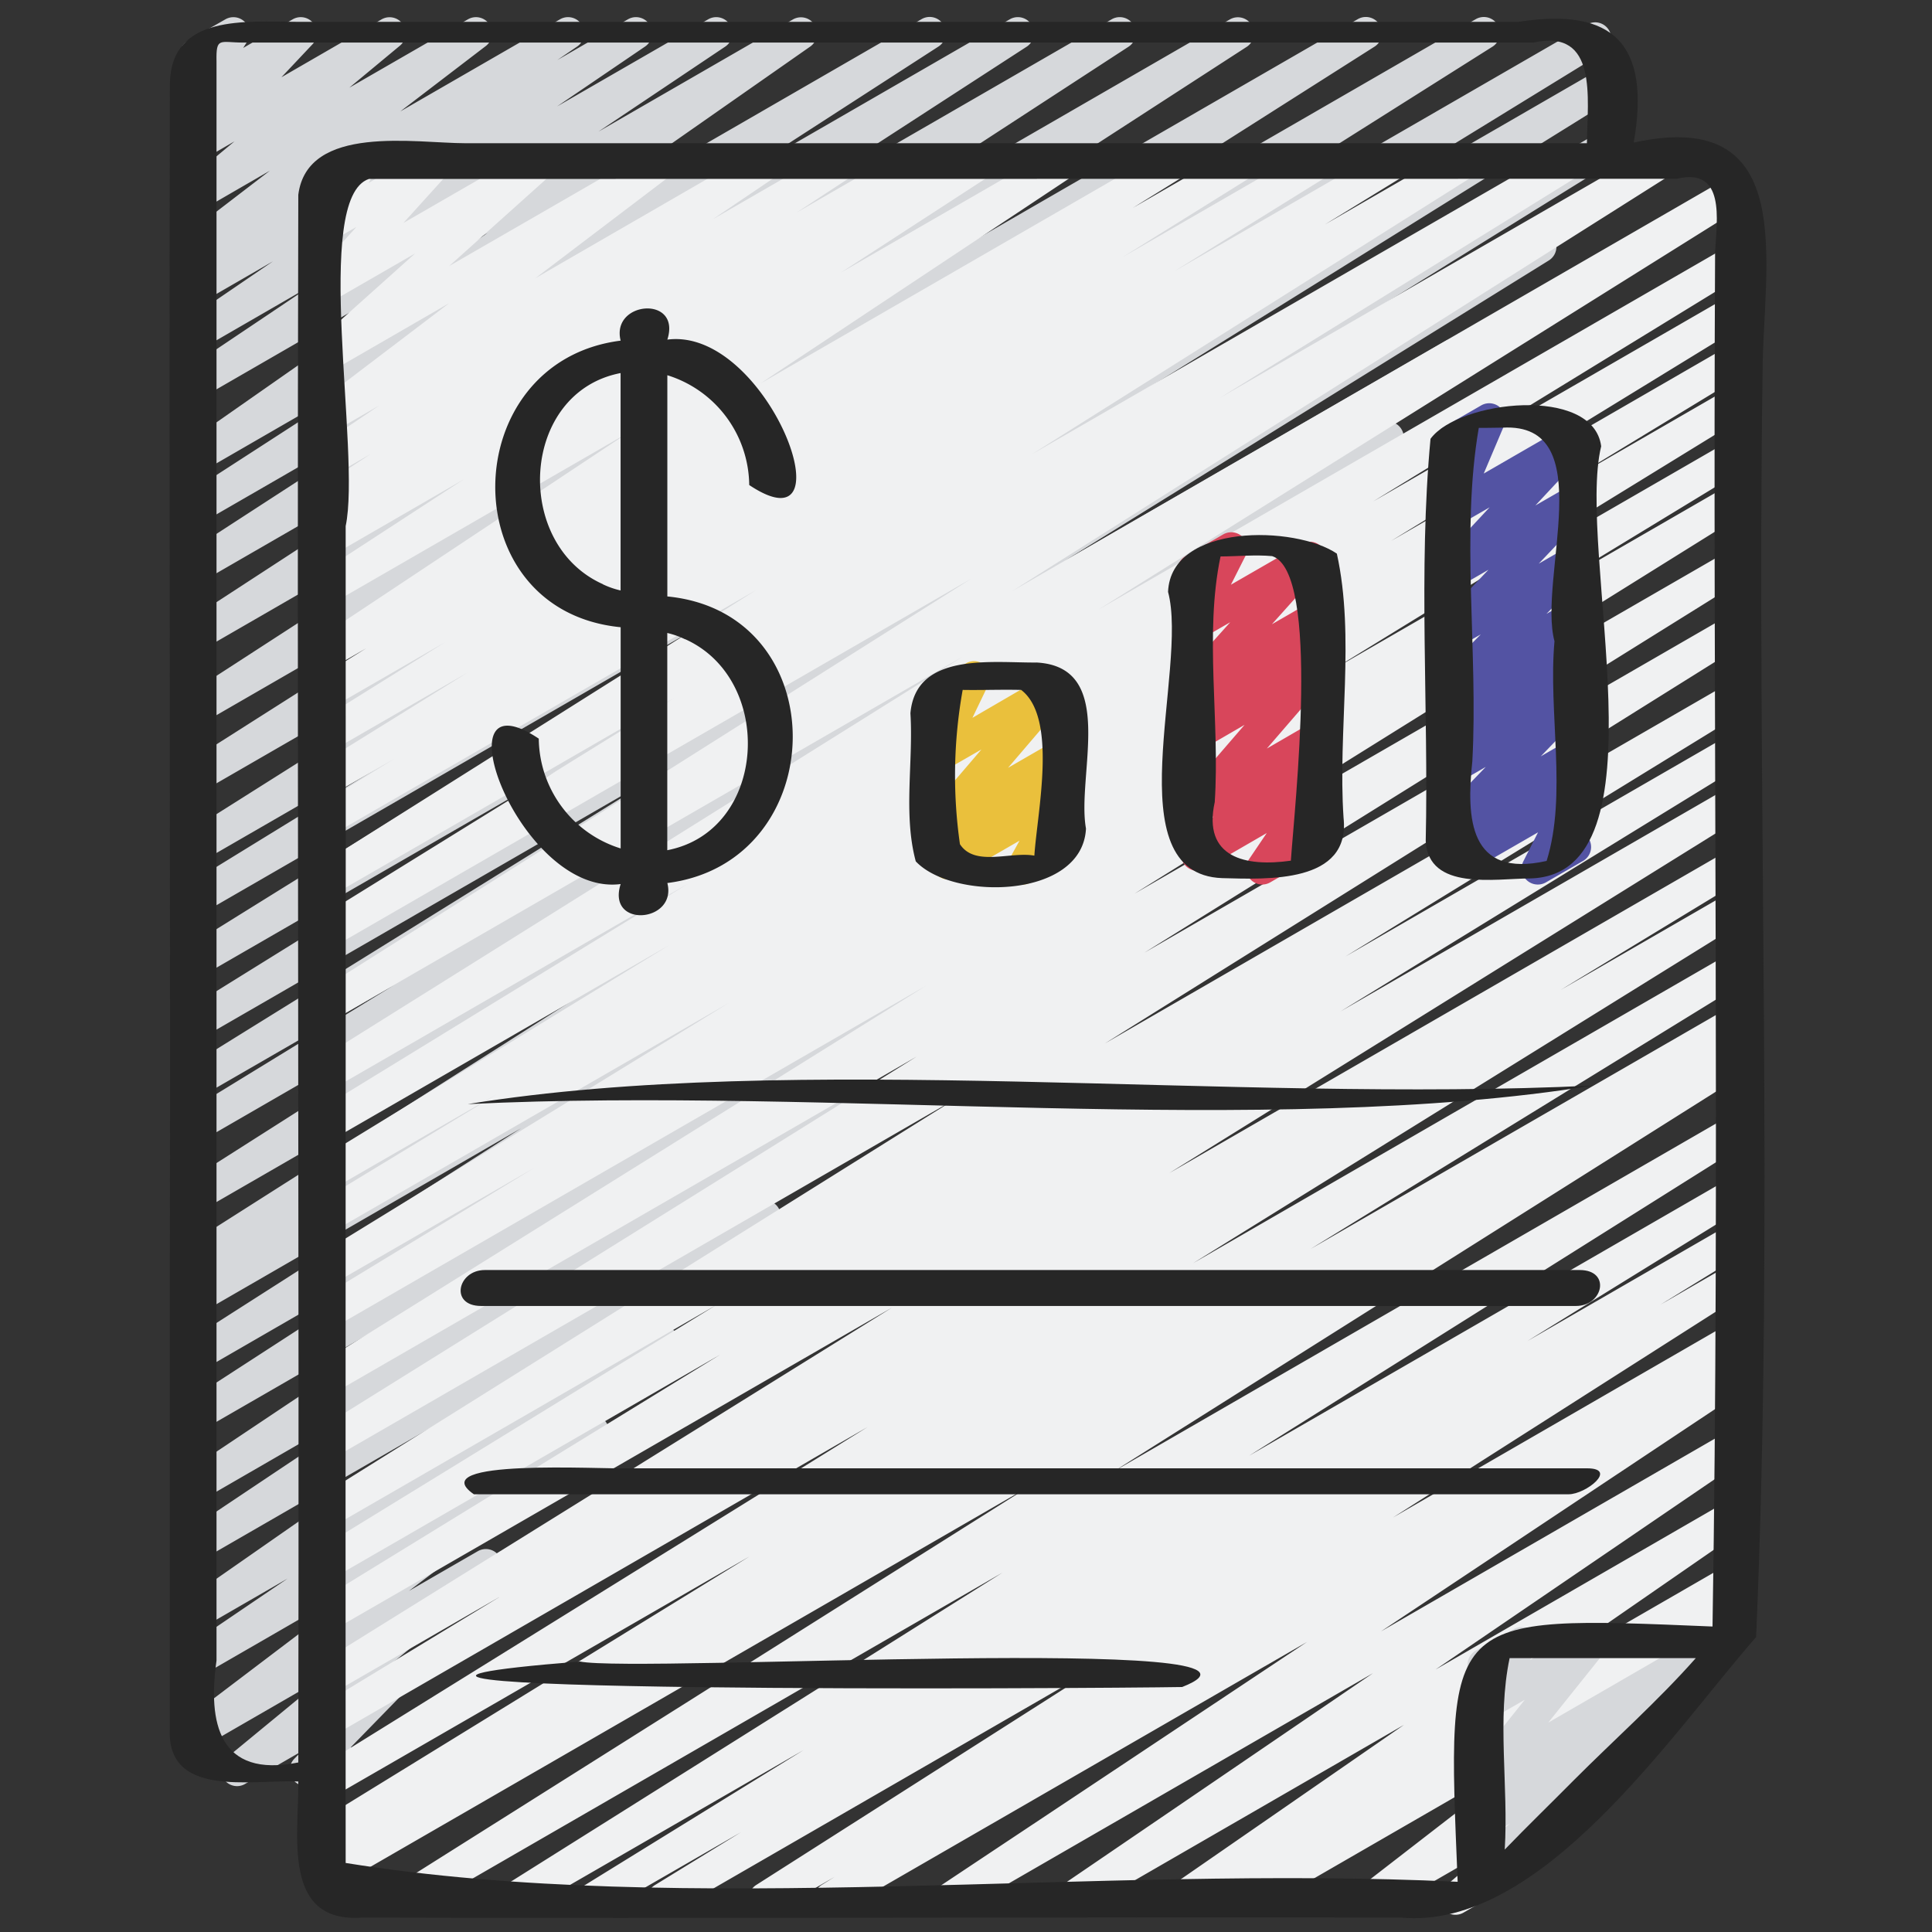<?xml version="1.0" encoding="UTF-8"?> <svg xmlns="http://www.w3.org/2000/svg" id="Icons" height="512" viewBox="0 0 60 60" width="512"><rect x="0" y="0" width="60" height="60" fill="#333333" stroke="none"/> <path d="m7.365 55.47a.5.5 0 0 1 -.319-.886l3.074-2.532-3.84 2.217a.5.5 0 0 1 -.552-.831l6.021-4.565-5.469 3.157a.5.5 0 0 1 -.531-.846l3.185-2.162-2.654 1.533a.5.5 0 0 1 -.536-.843l8.069-5.623-7.533 4.349a.5.5 0 0 1 -.528-.848l7.762-5.19-7.234 4.181a.5.5 0 0 1 -.528-.849l11.1-7.421-10.57 6.1a.5.5 0 0 1 -.522-.852l10.032-6.5-9.512 5.495a.5.5 0 0 1 -.519-.854l10.421-6.66-9.9 5.717a.5.5 0 0 1 -.512-.859l.958-.589-.446.256a.5.5 0 0 1 -.518-.854l14.111-8.973-13.595 7.848a.5.5 0 0 1 -.518-.855l17.338-11.031-16.82 9.717a.5.5 0 0 1 -.511-.859l6.459-3.958-5.948 3.434a.5.5 0 0 1 -.514-.857l15.018-9.318-14.504 8.373a.5.5 0 0 1 -.514-.857l17.6-10.93-17.086 9.863a.5.5 0 0 1 -.514-.858l17.794-11.059-17.28 9.977a.5.5 0 0 1 -.512-.859l12.541-7.709-12.029 6.946a.5.5 0 0 1 -.517-.856l18.68-11.79-18.163 10.482a.5.5 0 0 1 -.518-.855l16.532-10.507-16.014 9.246a.5.5 0 0 1 -.522-.852l16.042-10.395-15.52 8.963a.5.5 0 0 1 -.523-.852l13.125-8.548-12.602 7.276a.5.5 0 0 1 -.522-.852l9.42-6.112-8.9 5.137a.5.5 0 0 1 -.522-.853l6.224-4.025-5.7 3.292a.5.5 0 0 1 -.537-.843l9.4-6.57-8.863 5.115a.5.5 0 0 1 -.529-.848l3.938-2.644-3.409 1.969a.5.5 0 0 1 -.532-.846l2.73-1.863-2.198 1.269a.5.5 0 0 1 -.532-.846l.612-.418-.08.047a.5.5 0 0 1 -.554-.83l2.656-2.037-2.102 1.216a.5.5 0 0 1 -.57-.816l1.572-1.31-1 .579a.5.5 0 0 1 -.614-.776l.962-1.022-.35.2a.5.5 0 0 1 -.672-.7l.316-.5a.5.5 0 0 1 -.091-.907l1.167-.664a.5.5 0 0 1 .672.7l-.12.189 1.538-.889a.5.5 0 0 1 .614.776l-.965 1.024 3.114-1.8a.5.5 0 0 1 .569.817l-1.573 1.306 3.683-2.123a.5.5 0 0 1 .554.83l-2.655 2.031 4.96-2.861a.5.5 0 0 1 .532.846l-.615.419 2.192-1.265a.5.5 0 0 1 .532.846l-2.732 1.859 4.693-2.705a.5.5 0 0 1 .529.848l-3.939 2.641 6.049-3.489a.5.5 0 0 1 .536.842l-9.395 6.57 12.838-7.412a.5.5 0 0 1 .522.853l-6.226 4.024 8.452-4.877a.5.5 0 0 1 .523.852l-9.422 6.11 12.063-6.962a.5.5 0 0 1 .523.852l-13.128 8.548 16.282-9.4a.5.5 0 0 1 .522.852l-16.04 10.389 19.476-11.241a.5.5 0 0 1 .519.855l-16.536 10.505 19.682-11.36a.5.5 0 0 1 .517.856l-18.685 11.794 21.627-12.486a.5.5 0 0 1 .512.859l-12.537 7.7 12.465-7.2a.5.5 0 0 1 .513.858l-17.791 11.065 17.282-9.977a.5.5 0 0 1 .513.858l-17.6 10.934 14.94-8.626a.5.5 0 0 1 .514.858l-15.01 9.313 11.817-6.824a.5.5 0 0 1 .511.859l-6.453 3.959 3.89-2.246a.5.5 0 0 1 .518.855l-17.345 11.025 13.6-7.854a.5.5 0 0 1 .519.855l-14.114 8.976 10.658-6.153a.5.5 0 0 1 .511.859l-2.095 1.29a.514.514 0 0 1 .491.237.5.5 0 0 1 -.158.681l-10.423 6.66 7.234-4.177a.5.5 0 0 1 .522.853l-10.037 6.5 6.753-3.9a.5.5 0 0 1 .528.848l-11.093 7.422 7.344-4.24a.5.5 0 0 1 .528.848l-7.762 5.186 4.473-2.584a.5.5 0 0 1 .536.843l-8.073 5.625 4.392-2.536a.5.5 0 0 1 .531.847l-3.186 2.16.461-.265a.5.5 0 0 1 .552.831l-6.013 4.562 2.142-1.236a.5.5 0 0 1 .568.818l-3.23 2.66a.494.494 0 0 1 .475.187.5.5 0 0 1 -.037.656l-1.718 1.763a.5.5 0 0 1 -.217.61l-.933.534a.5.5 0 0 1 -.608-.782l.223-.228-1.751 1.01a.489.489 0 0 1 -.249.07z" fill="#d6d8db"></path> <path d="m20.6 59.47a.5.5 0 0 1 -.263-.926l2.677-1.644-4.335 2.5a.5.5 0 0 1 -.512-.858l6.788-4.191-8.747 5.049a.5.5 0 0 1 -.517-.855l15.443-9.706-18.294 10.561a.5.5 0 0 1 -.516-.855l19.647-12.385-21.662 12.506a.5.5 0 0 1 -.508-.86l.767-.464-.288.166a.5.5 0 0 1 -.512-.859l13.509-8.312-13 7.5a.5.5 0 0 1 -.514-.858l17.179-10.66-16.662 9.626a.5.5 0 0 1 -.51-.86l5.771-3.506-5.261 3.037a.5.5 0 0 1 -.514-.857l17.934-11.148-17.42 10.055a.5.5 0 0 1 -.512-.858l12.591-7.734-12.079 6.974a.5.5 0 0 1 -.512-.859l12.458-7.649-11.946 6.9a.5.5 0 0 1 -.515-.857l19.916-12.459-19.4 11.2a.5.5 0 0 1 -.515-.857l18.7-11.653-18.186 10.501a.5.5 0 0 1 -.515-.856l19.005-11.853-18.49 10.675a.5.5 0 0 1 -.51-.859l6.83-4.158-6.324 3.65a.5.5 0 0 1 -.512-.858l12.872-7.91-12.356 7.135a.5.5 0 0 1 -.51-.86l5.658-3.437-5.148 2.972a.5.5 0 0 1 -.511-.859l11.021-6.749-10.51 6.067a.5.5 0 0 1 -.511-.859l11.594-7.108-11.083 6.4a.5.5 0 0 1 -.515-.857l20.11-12.585-19.595 11.312a.5.5 0 0 1 -.517-.856l20.4-12.89-19.883 11.479a.5.5 0 0 1 -.513-.859l11.16-6.91-10.647 6.147a.5.5 0 0 1 -.517-.856l13.723-8.651-13.206 7.625a.5.5 0 0 1 -.512-.859l2.474-1.521-1.962 1.133a.5.5 0 0 1 -.514-.858l4.762-2.959-4.248 2.452a.5.5 0 0 1 -.515-.857l4.061-2.535-3.546 2.047a.5.5 0 0 1 -.515-.857l1.609-1-1.094.632a.5.5 0 0 1 -.527-.849l9.734-6.464-9.207 5.312a.5.5 0 0 1 -.523-.852l4.643-3.023-4.12 2.382a.5.5 0 0 1 -.52-.854l.418-.269a.5.5 0 0 1 -.423-.895l1.76-1.156-1.235.713a.5.5 0 0 1 -.53-.848l2.027-1.368-1.5.864a.5.5 0 0 1 -.553-.831l4.228-3.213-3.672 2.122a.5.5 0 0 1 -.58-.806l3.192-2.859-2.612 1.506a.5.5 0 0 1 -.621-.768l1.408-1.559-.787.45a.5.5 0 0 1 -.68-.689l.373-.627a.5.5 0 0 1 -.14-.92l1.167-.664a.5.5 0 0 1 .679.689l-.235.394 1.872-1.083a.5.5 0 0 1 .621.768l-1.408 1.555 4.03-2.323a.5.5 0 0 1 .583.8l-3.192 2.862 6.35-3.662a.5.5 0 0 1 .553.831l-4.228 3.21 7-4.044a.5.5 0 0 1 .53.847l-2.023 1.368 3.836-2.212a.5.5 0 0 1 .525.851l-1.761 1.154 3.478-2.005a.5.5 0 0 1 .52.854l-.2.126 1.7-.98a.5.5 0 0 1 .522.852l-4.647 3.02 6.712-3.872a.5.5 0 0 1 .527.849l-9.731 6.462 12.663-7.311a.5.5 0 0 1 .515.857l-1.612 1 3.226-1.857a.5.5 0 0 1 .515.857l-4.063 2.533 5.878-3.39a.5.5 0 0 1 .514.858l-4.775 2.964 6.626-3.822a.5.5 0 0 1 .511.859l-2.462 1.511 4.11-2.37a.5.5 0 0 1 .516.856l-13.725 8.649 16.47-9.505a.5.5 0 0 1 .513.858l-11.15 6.9 13.444-7.758a.5.5 0 0 1 .518.856l-20.407 12.9 22.273-12.867a.5.5 0 0 1 .516.857l-20.109 12.583 19.602-11.317a.5.5 0 0 1 .511.86l-11.585 7.1 11.074-6.392a.5.5 0 0 1 .51.86l-11.03 6.76 10.52-6.078a.5.5 0 0 1 .509.86l-5.643 3.429 5.134-2.965a.5.5 0 0 1 .511.859l-12.872 7.91 12.361-7.136a.5.5 0 0 1 .509.861l-6.847 4.166 6.338-3.659a.5.5 0 0 1 .514.857l-19.005 11.852 18.491-10.675a.5.5 0 0 1 .514.857l-18.695 11.649 18.181-10.497a.5.5 0 0 1 .514.857l-19.922 12.459 19.408-11.206a.5.5 0 0 1 .511.86l-12.448 7.645 11.937-6.892a.5.5 0 0 1 .511.859l-12.6 7.739 12.089-6.979a.5.5 0 0 1 .513.858l-17.922 11.143 17.409-10.052a.5.5 0 0 1 .509.861l-5.77 3.506 5.261-3.038a.5.5 0 0 1 .513.858l-17.179 10.661 16.666-9.623a.5.5 0 0 1 .511.859l-13.531 8.323 13.02-7.514a.5.5 0 0 1 .509.861l-.756.457.247-.143a.5.5 0 0 1 .516.856l-19.636 12.383 19.12-11.042a.5.5 0 0 1 .515.856l-15.445 9.708 14.93-8.619a.5.5 0 0 1 .512.858l-6.8 4.2 6.291-3.631a.5.5 0 0 1 .511.858l-2.669 1.642 2.158-1.246a.5.5 0 0 1 .518.855l-10.979 7 10.458-6.041a.5.5 0 0 1 .512.857l-.473.294a.5.5 0 0 1 .488.869l-11.36 7.559 10.833-6.254a.5.5 0 0 1 .531.846l-9.67 6.593 9.139-5.277a.5.5 0 0 1 .534.844l-7.214 4.99 6.68-3.856a.5.5 0 0 1 .523.85l-.438.288a.5.5 0 0 1 .47.868l-5.536 4.285 1.643-.948a.5.5 0 0 1 .575.812l-3.445 2.943a.5.5 0 0 1 -.191.67l-1.873 1.081a.5.5 0 0 1 -.575-.812l1.3-1.11-3.335 1.922a.5.5 0 0 1 -.556-.828l5.534-4.283-8.853 5.111a.5.5 0 0 1 -.524-.85l.311-.2-1.827 1.05a.5.5 0 0 1 -.534-.843l7.213-4.99-10.102 5.833a.5.5 0 0 1 -.531-.845l9.671-6.593-12.887 7.438a.5.5 0 0 1 -.527-.848l11.364-7.56-14.568 8.408a.5.5 0 0 1 -.513-.857l.407-.252-1.923 1.109a.5.5 0 0 1 -.518-.854l10.983-7-13.605 7.854a.494.494 0 0 1 -.253.07z" fill="#f0f1f2"></path> <path d="m31.757 27.47a.5.5 0 0 1 -.438-.741l.343-.621-1.95 1.126a.5.5 0 0 1 -.595-.8l.467-.444-.3.176a.5.5 0 0 1 -.63-.758l1.825-2.133-1.2.69a.5.5 0 0 1 -.7-.652l.542-1.118a.5.5 0 0 1 -.289-.931l1.168-.664a.5.5 0 0 1 .7.651l-.5 1.041 2.3-1.338a.5.5 0 0 1 .63.758l-1.824 2.133 1.413-.816a.5.5 0 0 1 .594.8l-.5.476a.5.5 0 0 1 .593.717l-.434.786a.5.5 0 0 1 .194.93l-1.16.67a.5.5 0 0 1 -.249.062z" fill="#eac03c"></path> <path d="m39.2 27.47a.5.5 0 0 1 -.414-.78l.554-.819-1.9 1.1a.5.5 0 0 1 -.6-.793l.852-.824-.42.243a.5.5 0 0 1 -.629-.76l2.008-2.326-1.379.8a.5.5 0 0 1 -.594-.8l.911-.869-.317.183a.5.5 0 0 1 -.622-.767l1.556-1.734-.934.539a.5.5 0 0 1 -.7-.659l.507-1a.5.5 0 0 1 -.258-.933l1.161-.671a.5.5 0 0 1 .7.659l-.455.9 2.2-1.268a.5.5 0 0 1 .622.767l-1.549 1.729 1.222-.706a.5.5 0 0 1 .594.795l-.911.869.317-.183a.5.5 0 0 1 .629.76l-2.008 2.325 1.379-.8a.5.5 0 0 1 .6.792l-.853.825.256-.148a.5.5 0 0 1 .664.713l-.568.841a.5.5 0 0 1 .4.909l-1.768 1.021a.5.5 0 0 1 -.253.07z" fill="#d8465b"></path> <path d="m47.757 27.47a.5.5 0 0 1 -.446-.726l.454-.895-2.2 1.268a.5.5 0 0 1 -.583-.806l.139-.125a.5.5 0 0 1 -.455-.838l1.476-1.531-.866.5a.5.5 0 0 1 -.579-.809l.334-.292a.5.5 0 0 1 -.338-.868l.593-.545a.5.5 0 0 1 -.6-.785l1.3-1.316-.7.4a.5.5 0 0 1 -.612-.777l1.551-1.63-.939.542a.5.5 0 0 1 -.616-.774l1.591-1.707-.975.563a.5.5 0 0 1 -.71-.628l.642-1.514a.5.5 0 0 1 -.379-.916l1.161-.671a.5.5 0 0 1 .71.628l-.631 1.488 2.578-1.488a.5.5 0 0 1 .617.774l-1.591 1.706 1.043-.6a.5.5 0 0 1 .612.777l-1.551 1.63.939-.542a.5.5 0 0 1 .6.785l-1.3 1.316.7-.4a.5.5 0 0 1 .588.8l-.593.545a.5.5 0 0 1 .579.809l-.334.292a.5.5 0 0 1 .36.848l-1.476 1.531.866-.5a.5.5 0 0 1 .583.806l-.317.283a.5.5 0 0 1 .43.726l-.506 1h.007a.5.5 0 0 1 .25.933l-1.16.67a.5.5 0 0 1 -.246.063z" fill="#5353a3"></path> <path d="m46.03 58.509a.5.5 0 0 1 -.32-.884l1.192-1-.622.358a.5.5 0 0 1 -.551-.832l.846-.638-.3.17a.5.5 0 0 1 -.64-.746l1.72-2.15-1.08.623a.5.5 0 0 1 -.674-.7l.334-.535a.507.507 0 0 1 -.291-.23.5.5 0 0 1 .184-.683l1.172-.662a.5.5 0 0 1 .674.7l-.157.252 1.645-.949a.5.5 0 0 1 .641.745l-1.721 2.15 5.016-2.9a.5.5 0 0 1 .667.156.5.5 0 0 1 -.115.676l-1.857 1.4a.5.5 0 0 1 .179.863l-3.341 2.795.009.016a.5.5 0 0 1 -.183.683l-2.177 1.254a.493.493 0 0 1 -.25.068z" fill="#d6d8db"></path> <g fill="#262626"> <path d="m5.276 39.017v14.622c-.145 2.216 2.508 1.625 3.988 1.686.018 1.683-.515 4.407 1.986 4.227 10.751.032 21.5-.02 32.256 0 4.356.408 8.408-5.716 11.032-8.713.563-13.012.01-26.185.2-39.246.006-3.323 1.187-8.3-4-7.166.525-3.045-.613-4.209-3.577-3.749h-37.94c-1.579 0-3.901-.246-3.945 1.912-.027 12.141.017 24.285 0 36.427zm43.586 16.283c-.709.716-1.432 1.416-2.131 2.14.121-1.959-.248-4.054.152-5.946h5.782c-1.179 1.334-2.544 2.543-3.803 3.806zm3.214-49.748c1.516-.364 1.242 1.275 1.188 2.261-.076 14.225.149 28.482-.08 42.7-8.373-.348-8.259-.408-7.915 7.928-11.254-.54-23.951 1.115-34.534-.585-.011-13.818.009-27.684 0-41.518.482-2.268-1.049-10.179.722-10.781zm-45.352 46.019q0-24.831 0-49.664c-.016-.772.1-.585.836-.585h40.064c2.007-.446 1.676 1.728 1.659 3.126h-34.83c-1.542 0-4.907-.605-5.189 1.6-.044 16.2.031 32.464 0 48.687-2.479.5-2.811-1.248-2.54-3.164z"></path> <path d="m28.274 22.15c.094 1.517-.228 3.137.166 4.6 1.152 1.226 5.178 1.174 5.286-1.019-.3-1.657.992-5.012-1.528-5.156-1.377.015-3.755-.337-3.924 1.575zm3.439-.724c1.139.87.5 3.782.41 5.147-.731-.136-1.849.356-2.311-.356a15.014 15.014 0 0 1 .085-4.791c.603.01 1.212-.015 1.816 0z"></path> <path d="m37.956 27.271c1.4.036 3.993.172 3.769-1.878-.183-2.693.366-5.6-.208-8.2-1.286-.875-5.154-.952-5.242 1.188.642 2.389-1.682 8.768 1.681 8.89zm1.552-10c1.513.491.694 7.786.581 9.458-1.4.2-2.746-.088-2.364-1.82.165-2.512-.329-5.208.18-7.628.532-.002 1.075-.059 1.603-.01z"></path> <path d="m47.516 27.281c4.332-.1 1.422-10.192 2.21-13.422-.247-1.9-4.435-1.422-5.3-.231-.383 4.09-.056 8.349-.149 12.491.087 1.557 2.16 1.164 3.239 1.162zm-.854-14c3.059-.168 1.093 4.688 1.614 6.634-.2 2.212.4 4.763-.244 6.822-2.4.538-2.5-1.3-2.307-3.1.185-3.4-.364-7.073.2-10.349.243.004.494-.007.737-.007z"></path> <path d="m19.275 26.349a3.613 3.613 0 0 1 -2.543-3.41c-3.2-2.133-.587 4.922 2.543 4.516-.443 1.387 1.763 1.2 1.45-.032 5.119-.65 5.265-8.386 0-8.9v-6.87a3.613 3.613 0 0 1 2.543 3.41c3.2 2.133.587-4.922-2.543-4.516.443-1.387-1.763-1.2-1.45.032-5.119.65-5.265 8.385 0 8.9zm2-6.5c2.8 1.253 2.558 5.956-.552 6.555v-6.746a2.609 2.609 0 0 1 .554.196zm-2.554-1.708c-2.8-1.253-2.558-5.956.552-6.555v6.751a2.609 2.609 0 0 1 -.55-.191z"></path> <path d="m14.528 34.289c11.246-.55 24.78 1.067 34.944-.576-11.246.548-24.78-1.069-34.944.576z"></path> <path d="m49.057 39.442h-34c-.847 0-1.1 1.116-.114 1.116h34c.847 0 1.095-1.116.114-1.116z"></path> <path d="m19.517 45.6c-.829.033-6.423-.312-4.8.806h34c.535 0 1.542-.806.568-.806z"></path> <path d="m18.012 51.6c-12.752 1.02 16.2.838 18.7.792 4.266-1.675-16.932-.428-18.7-.792z"></path> </g> </svg> 